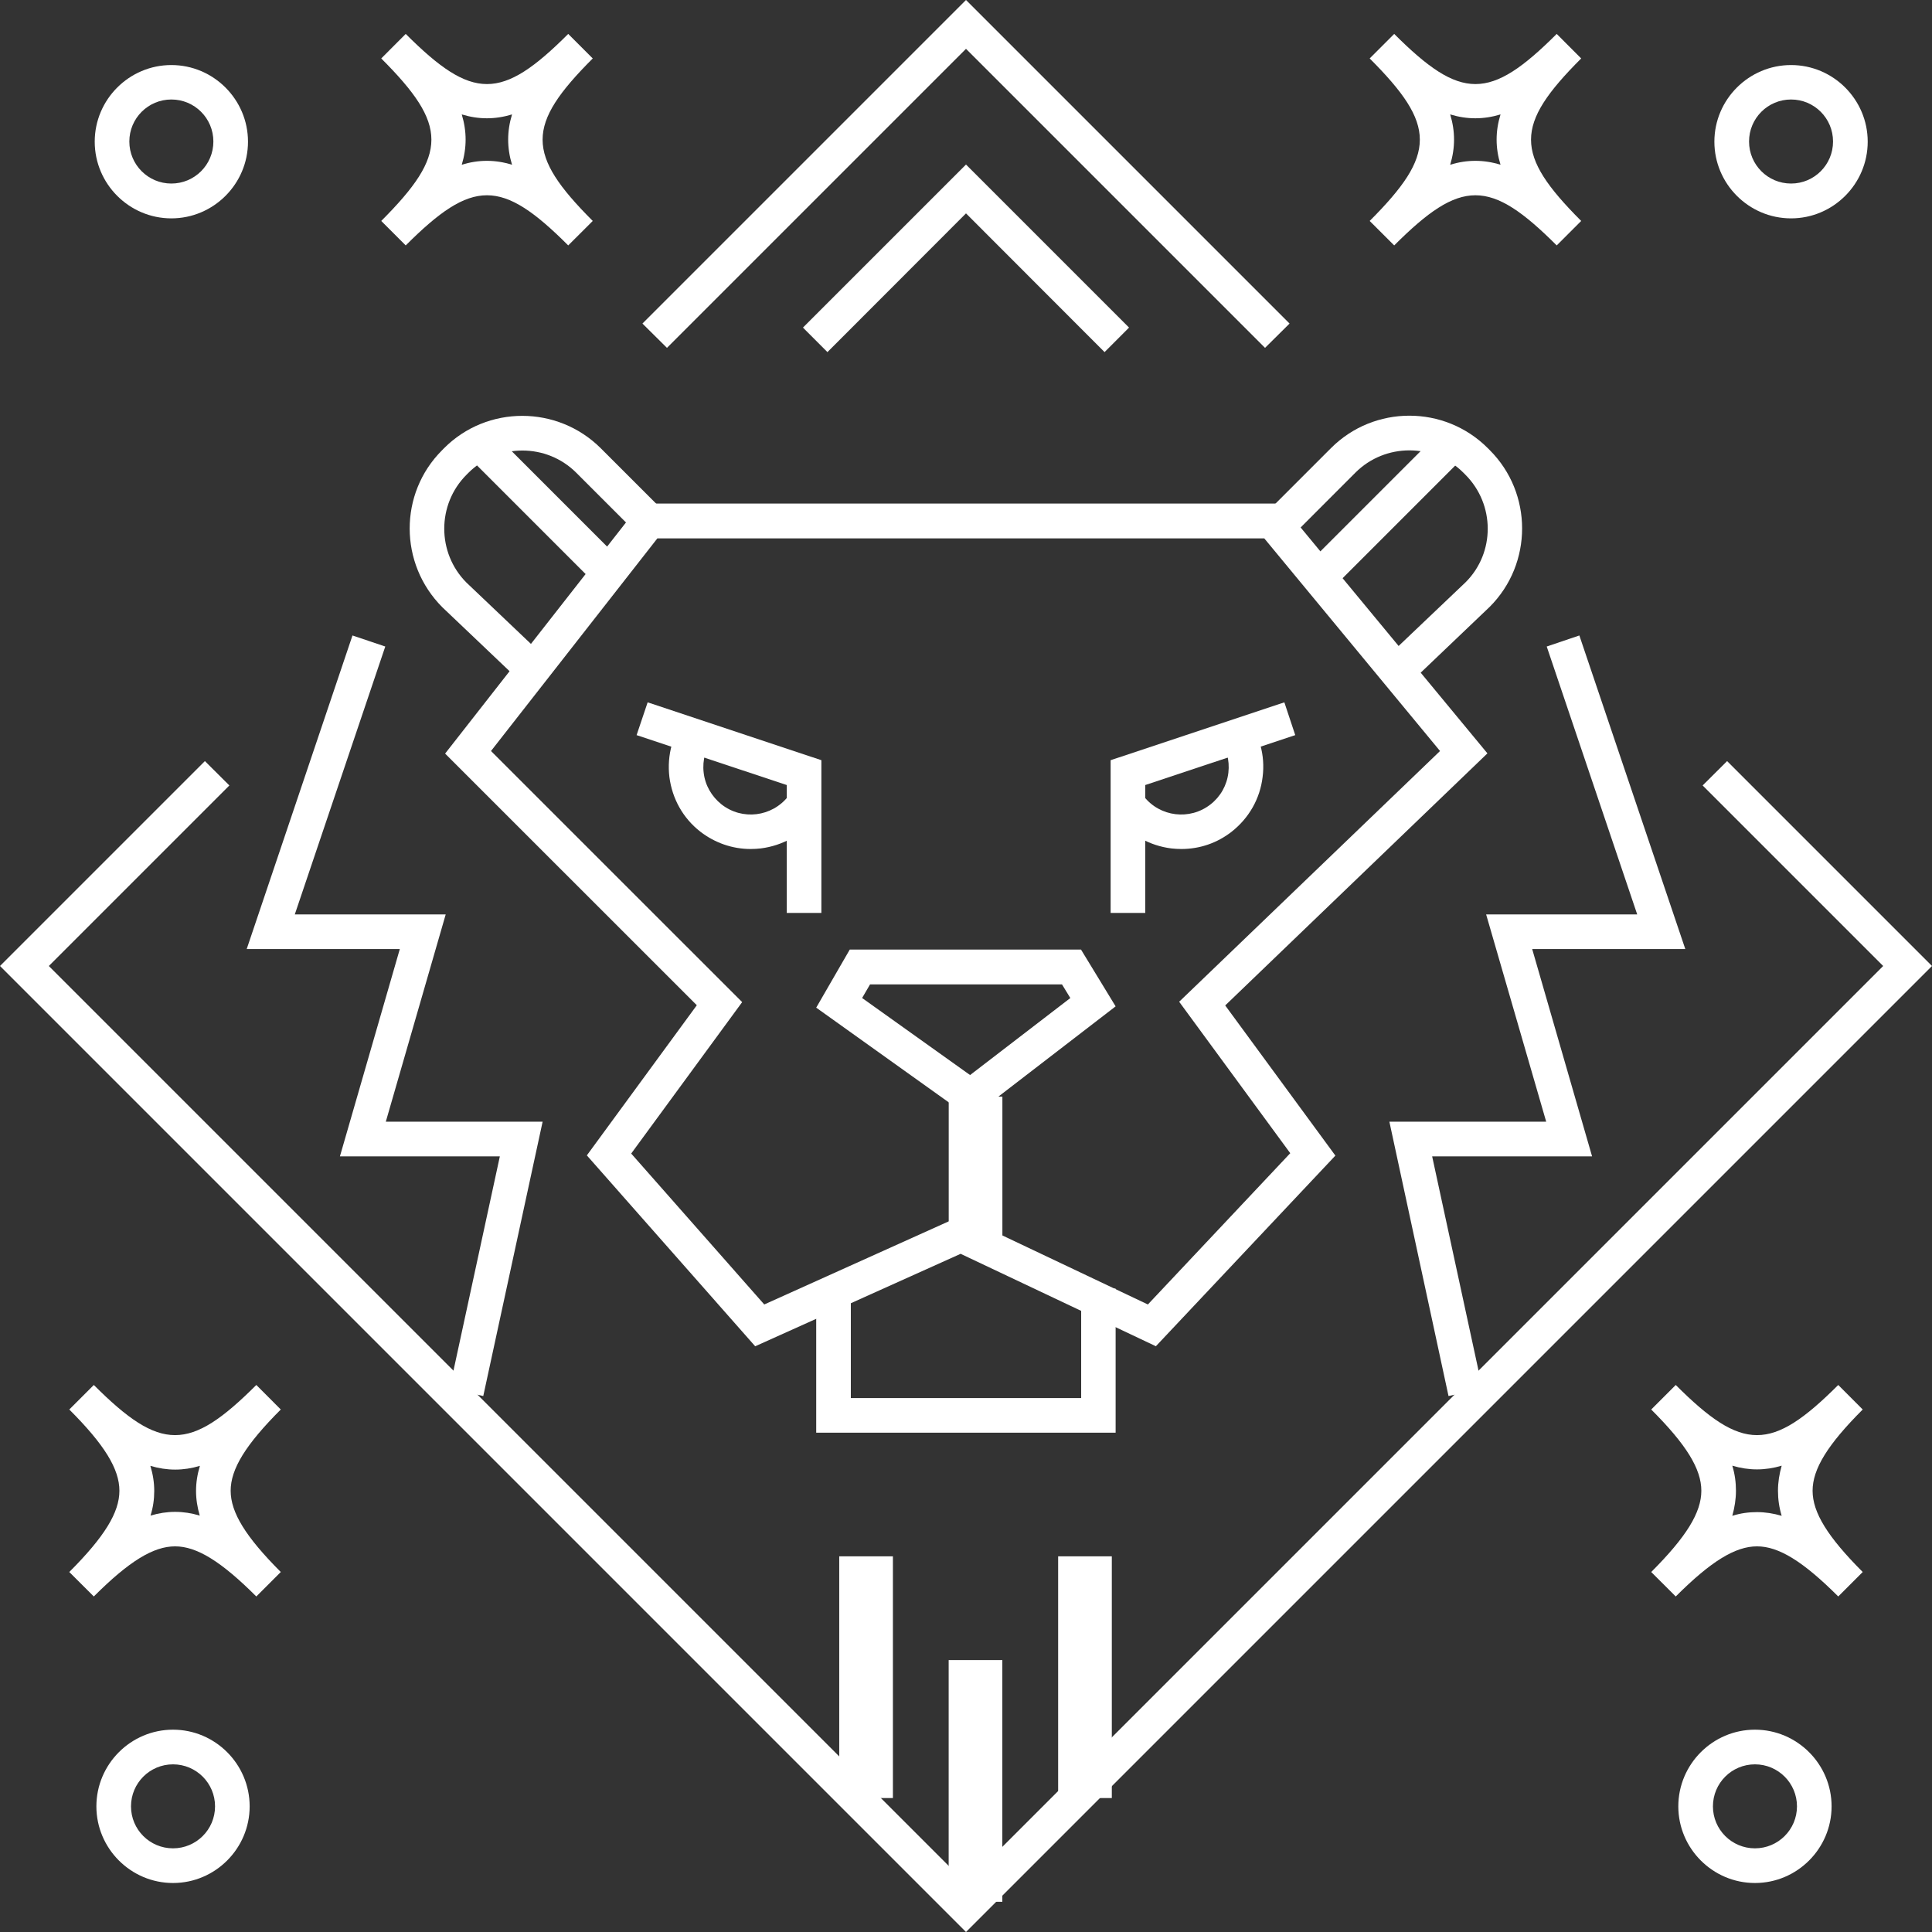 <?xml version="1.0" encoding="UTF-8"?> <svg xmlns="http://www.w3.org/2000/svg" xmlns:xlink="http://www.w3.org/1999/xlink" width="36px" height="36px" viewBox="0 0 36 36" version="1.1"><rect x="0" y="0" width="36" height="36" fill="#333333" stroke="none"/><title>aslan</title><g id="aslan" stroke="none" stroke-width="1" fill="none" fill-rule="evenodd"><g id="Asset-7" fill="#FFFFFF" fill-rule="nonzero"><g id="Group"><g transform="translate(1.291, 0.632)" id="Shape"><g transform="translate(0, 25.175)"><path d="M0.457,3.941 L0,3.485 C0.656,2.829 0.934,2.376 0.934,1.971 C0.934,1.566 0.656,1.112 0,0.457 L0.457,0 C1.703,1.246 2.238,1.246 3.485,0 L3.941,0.457 C3.286,1.112 3.007,1.566 3.007,1.971 C3.007,2.376 3.286,2.829 3.941,3.485 L3.485,3.941 C2.829,3.286 2.376,3.007 1.971,3.007 C1.566,3.007 1.112,3.286 0.457,3.941 Z M1.511,1.507 C1.559,1.665 1.583,1.82 1.583,1.974 C1.583,2.129 1.562,2.28 1.514,2.434 C1.823,2.341 2.122,2.341 2.431,2.434 C2.386,2.28 2.362,2.129 2.362,1.974 C2.362,1.82 2.386,1.665 2.434,1.507 C2.125,1.6 1.823,1.6 1.511,1.507 L1.511,1.507 Z"></path><path d="M1.933,9.28 C1.147,9.28 0.505,8.638 0.505,7.852 C0.505,7.065 1.147,6.423 1.933,6.423 C2.719,6.423 3.361,7.065 3.361,7.852 C3.361,8.638 2.719,9.28 1.933,9.28 Z M1.933,7.069 C1.5,7.069 1.15,7.419 1.15,7.852 C1.15,8.284 1.5,8.634 1.933,8.634 C2.365,8.634 2.716,8.284 2.716,7.852 C2.716,7.419 2.365,7.069 1.933,7.069 Z"></path></g><g transform="translate(0.474, 0)"><path d="M8.823,3.941 C7.577,2.695 7.041,2.695 5.795,3.941 L5.339,3.485 C6.585,2.238 6.585,1.703 5.339,0.457 L5.795,0 C7.041,1.246 7.577,1.246 8.823,0 L9.28,0.457 C8.034,1.703 8.034,2.238 9.28,3.485 L8.823,3.941 L8.823,3.941 Z M7.309,2.365 C7.464,2.365 7.618,2.389 7.776,2.438 C7.68,2.122 7.68,1.816 7.776,1.5 C7.46,1.596 7.155,1.596 6.839,1.5 C6.935,1.816 6.935,2.122 6.839,2.438 C6.997,2.389 7.151,2.365 7.306,2.365 L7.309,2.365 Z"></path><path d="M1.428,3.437 C0.642,3.437 0,2.795 0,2.008 C0,1.222 0.642,0.58 1.428,0.58 C2.214,0.58 2.856,1.222 2.856,2.008 C2.856,2.795 2.214,3.437 1.428,3.437 Z M1.428,1.222 C0.996,1.222 0.645,1.572 0.645,2.005 C0.645,2.438 0.996,2.788 1.428,2.788 C1.861,2.788 2.211,2.438 2.211,2.005 C2.211,1.572 1.861,1.222 1.428,1.222 Z"></path></g><g transform="translate(24.231, 0)"><path d="M3.485,3.941 C2.238,2.695 1.703,2.695 0.457,3.941 L0,3.485 C1.246,2.238 1.246,1.703 0,0.457 L0.457,0 C1.703,1.246 2.238,1.246 3.485,0 L3.941,0.457 C2.695,1.703 2.695,2.238 3.941,3.485 L3.485,3.941 L3.485,3.941 Z M1.971,2.365 C2.125,2.365 2.28,2.389 2.438,2.438 C2.341,2.122 2.341,1.816 2.438,1.5 C2.122,1.596 1.816,1.596 1.5,1.5 C1.596,1.816 1.596,2.122 1.5,2.438 C1.658,2.389 1.813,2.365 1.967,2.365 L1.971,2.365 Z"></path><path d="M7.852,3.437 C7.065,3.437 6.423,2.795 6.423,2.008 C6.423,1.222 7.065,0.58 7.852,0.58 C8.638,0.58 9.28,1.222 9.28,2.008 C9.28,2.795 8.638,3.437 7.852,3.437 Z M7.852,1.222 C7.419,1.222 7.069,1.572 7.069,2.005 C7.069,2.438 7.419,2.788 7.852,2.788 C8.284,2.788 8.634,2.438 8.634,2.005 C8.634,1.572 8.284,1.222 7.852,1.222 Z"></path></g><g transform="translate(29.477, 25.175)"><path d="M3.485,3.941 C2.829,3.286 2.376,3.007 1.971,3.007 C1.566,3.007 1.112,3.286 0.457,3.941 L0,3.485 C0.656,2.829 0.934,2.376 0.934,1.971 C0.934,1.566 0.656,1.112 0,0.457 L0.457,0 C1.703,1.246 2.238,1.246 3.485,0 L3.941,0.457 C3.286,1.112 3.007,1.566 3.007,1.971 C3.007,2.376 3.286,2.829 3.941,3.485 L3.485,3.941 L3.485,3.941 Z M1.971,2.369 C2.125,2.369 2.276,2.393 2.431,2.438 C2.383,2.28 2.362,2.125 2.362,1.971 C2.362,1.816 2.386,1.662 2.431,1.504 C2.122,1.596 1.82,1.596 1.511,1.504 C1.559,1.662 1.579,1.816 1.579,1.971 C1.579,2.125 1.555,2.28 1.511,2.438 C1.665,2.389 1.82,2.369 1.971,2.369 Z"></path><path d="M1.933,9.28 C1.147,9.28 0.505,8.638 0.505,7.852 C0.505,7.065 1.147,6.423 1.933,6.423 C2.719,6.423 3.361,7.065 3.361,7.852 C3.361,8.638 2.719,9.28 1.933,9.28 Z M1.933,7.069 C1.5,7.069 1.15,7.419 1.15,7.852 C1.15,8.284 1.5,8.634 1.933,8.634 C2.365,8.634 2.716,8.284 2.716,7.852 C2.716,7.419 2.365,7.069 1.933,7.069 Z"></path></g></g><path d="M21.54,25.086 L17.9,23.363 L14.072,25.086 L10.935,21.529 L12.984,18.731 L8.294,14.042 L11.94,9.383 L23.867,9.383 L27.716,14.038 L22.83,18.735 L24.883,21.533 L21.54,25.083 L21.54,25.086 Z M11.759,21.492 L14.241,24.307 L17.907,22.655 L21.389,24.307 L24.042,21.488 L21.972,18.666 L26.833,13.994 L23.558,10.032 L12.249,10.032 L9.149,13.994 L13.829,18.673 L11.759,21.498 L11.759,21.492 Z" id="Shape"></path><g transform="translate(11.862, 13.087)"><path d="M6.224,7.745 L3.347,5.689 L3.972,4.607 L8.281,4.607 L8.926,5.665 L6.224,7.745 L6.224,7.745 Z M4.199,5.507 L6.214,6.945 L8.082,5.51 L7.927,5.256 L4.35,5.256 L4.202,5.51 L4.199,5.507 Z" id="Shape"></path><rect id="Rectangle" x="5.816" y="7.347" width="1" height="2.616"></rect><g id="Path"><g><polygon points="3.443 3.924 2.798 3.924 2.798 1.541 0 0.611 0.206 2.43939905e-15 3.443 1.078"></polygon><path d="M2.125,2.733 C1.785,2.733 1.459,2.619 1.188,2.41 C0.865,2.159 0.663,1.796 0.611,1.39 C0.563,0.985 0.673,0.584 0.924,0.264 L1.432,0.659 C1.287,0.845 1.222,1.078 1.25,1.311 C1.277,1.545 1.397,1.754 1.583,1.902 C1.967,2.204 2.523,2.135 2.825,1.751 L3.334,2.146 C3.083,2.468 2.719,2.671 2.314,2.722 C2.252,2.729 2.187,2.733 2.125,2.733 L2.125,2.733 Z"></path></g><g transform="translate(8.833, 0)"><polygon points="0.645 3.924 0 3.924 0 1.078 3.237 2.43939905e-15 3.44 0.611 0.645 1.541"></polygon><path d="M1.318,2.733 C1.257,2.733 1.191,2.729 1.13,2.722 C0.724,2.671 0.364,2.468 0.11,2.146 L0.618,1.751 C0.917,2.135 1.476,2.204 1.861,1.902 C2.046,1.758 2.166,1.548 2.194,1.311 C2.221,1.078 2.159,0.845 2.012,0.659 L2.52,0.264 C2.771,0.587 2.884,0.985 2.832,1.39 C2.784,1.796 2.578,2.156 2.256,2.41 C1.984,2.623 1.658,2.733 1.318,2.733 L1.318,2.733 Z"></path></g></g></g><polygon id="Path" points="23.572 6.482 18 0.91 12.428 6.482 11.971 6.029 18 0 24.029 6.029"></polygon><polygon id="Path" points="18 36 0 18 3.818 14.182 4.274 14.636 0.91 18 18 35.09 35.09 18 31.726 14.636 32.182 14.182 36 18"></polygon><g transform="translate(15.638, 29)" id="Rectangle"><rect x="2.039" y="1.933" width="1" height="4.504"></rect><rect x="4.079" y="0" width="1" height="4.504"></rect><rect x="0" y="0" width="1" height="4.504"></rect></g><polygon id="Path" points="20.788 26.696 15.209 26.696 15.209 24.011 15.854 24.011 15.854 26.051 20.146 26.051 20.146 24.011 20.788 24.011"></polygon><g transform="translate(7.634, 7.746)"><g transform="translate(-0, 0.003)"><path d="M2.02,4.909 L0.609,3.567 C-0.202,2.756 -0.202,1.445 0.602,0.642 L0.639,0.604 C1.443,-0.203 2.754,-0.2 3.561,0.604 L4.756,1.799 L4.299,2.255 L3.104,1.06 C2.552,0.508 1.649,0.508 1.096,1.06 L1.058,1.098 C0.506,1.651 0.506,2.554 1.058,3.107 L2.462,4.442 L2.02,4.909 L2.02,4.909 Z" id="Path"></path><polygon id="Rectangle" transform="translate(2.457, 1.671) rotate(-45) translate(-2.457, -1.671) " points="2.135 -0.151 2.78 -0.151 2.78 3.492 2.135 3.492"></polygon></g><g transform="translate(15.972, 0)"><path d="M2.736,4.912 L2.293,4.445 L3.704,3.103 C4.254,2.554 4.254,1.654 3.698,1.098 L3.66,1.06 C3.107,0.508 2.204,0.508 1.651,1.06 L0.457,2.255 L4.87879811e-15,1.799 L1.195,0.604 C1.998,-0.2 3.31,-0.203 4.116,0.604 L4.154,0.642 C4.957,1.445 4.957,2.756 4.154,3.56 L2.74,4.909 L2.736,4.912 Z" id="Path"></path><polygon id="Rectangle" transform="translate(2.304, 1.678) rotate(-45) translate(-2.304, -1.678) " points="0.483 1.355 4.126 1.355 4.126 2.001 0.483 2.001"></polygon></g></g><g transform="translate(4.597, 11.841)" id="Path"><polygon points="4.408 14.172 3.78 14.035 4.717 9.706 1.737 9.706 2.853 5.843 0 5.843 1.971 2.43939905e-15 2.582 0.206 0.896 5.198 3.708 5.198 2.592 9.06 5.514 9.06"></polygon><polygon points="22.394 14.172 21.292 9.06 24.214 9.06 23.095 5.198 25.91 5.198 24.224 0.206 24.832 2.43939905e-15 26.806 5.843 23.953 5.843 25.069 9.706 22.089 9.706 23.026 14.035"></polygon></g><polygon id="Path" points="20.582 6.561 18 3.976 15.418 6.561 14.962 6.104 18 3.066 21.038 6.104"></polygon></g></g></g></svg> 